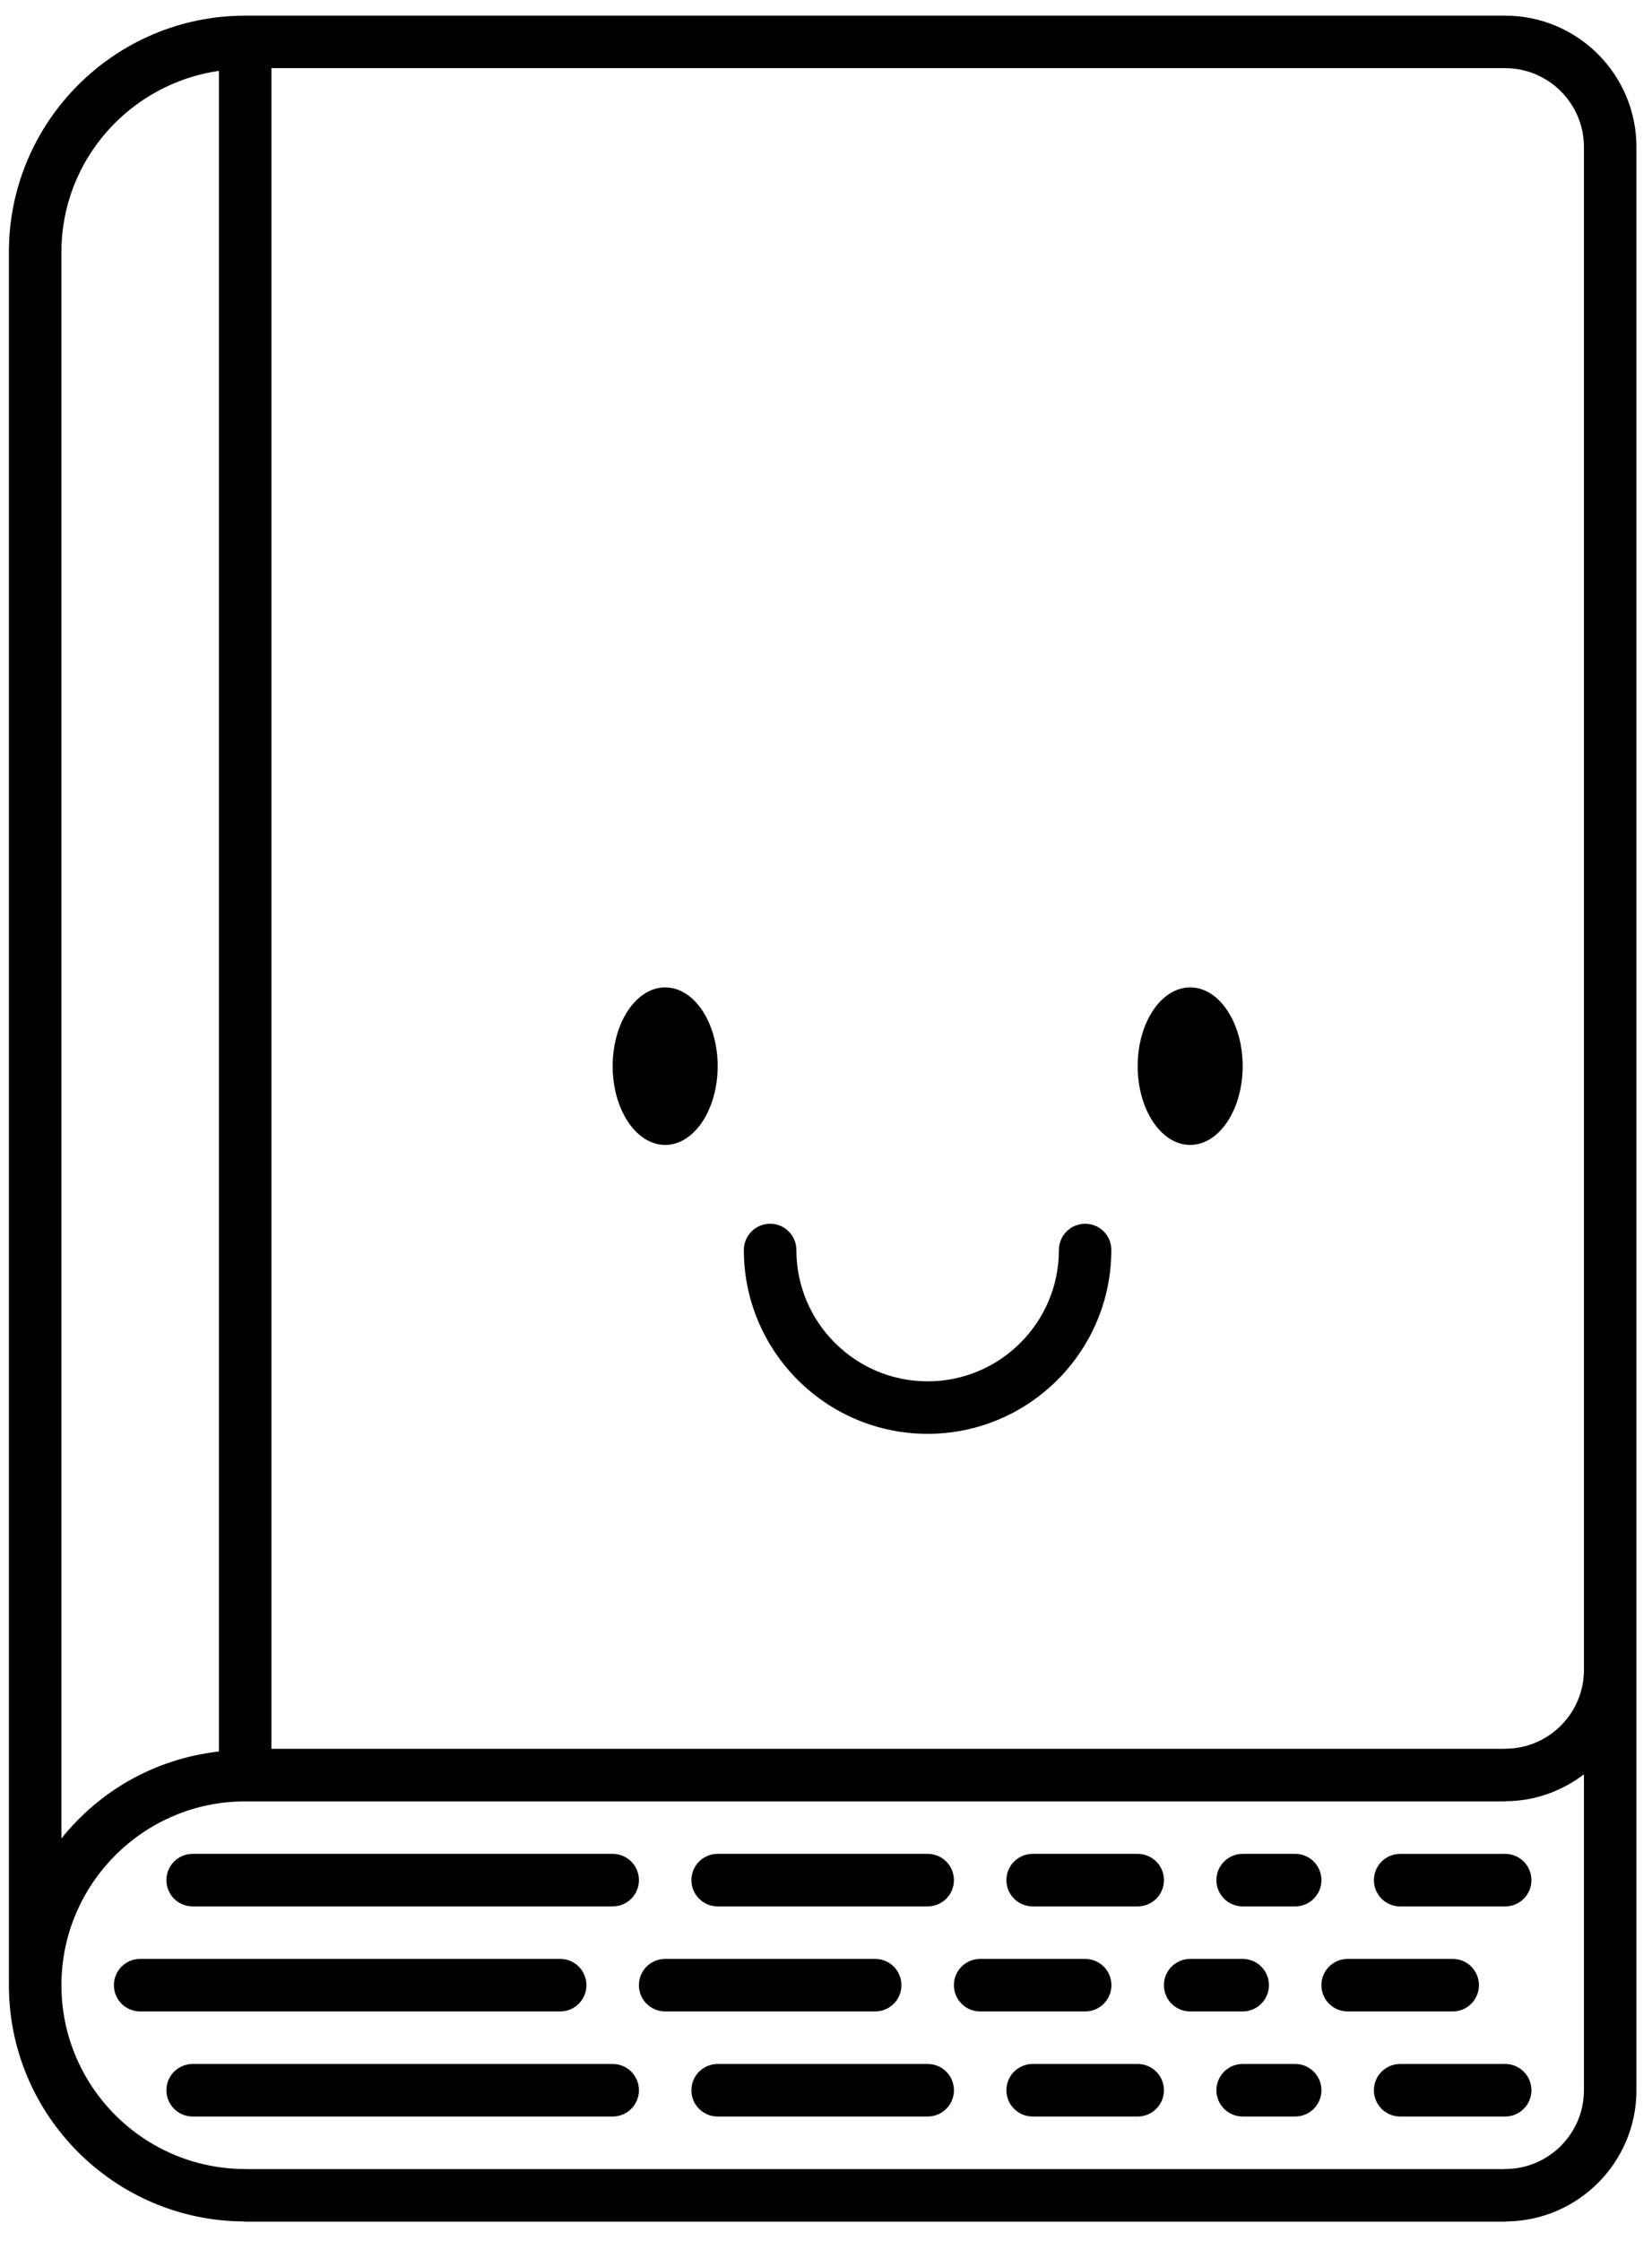 <?xml version="1.0" encoding="UTF-8"?> <svg xmlns="http://www.w3.org/2000/svg" width="59" height="80" viewBox="0 0 59 80"><path id="Path" fill="#000000" stroke="none" d="M 25.631 38.062 C 25.631 39.615 24.792 40.874 23.756 40.874 C 22.72 40.874 21.881 39.615 21.881 38.062 C 21.881 36.509 22.72 35.25 23.756 35.25 C 24.792 35.25 25.631 36.509 25.631 38.062 Z"></path><path id="path1" fill="#000000" stroke="none" d="M 44.381 38.062 C 44.381 39.615 43.542 40.874 42.506 40.874 C 41.47 40.874 40.631 39.615 40.631 38.062 C 40.631 36.509 41.47 35.25 42.506 35.25 C 43.542 35.25 44.381 36.509 44.381 38.062 Z"></path><path id="path2" fill="#000000" stroke="none" d="M 38.756 43.688 C 38.238 43.688 37.818 44.107 37.818 44.626 C 37.818 47.211 35.716 49.314 33.13 49.314 C 30.544 49.314 28.442 47.212 28.442 44.626 C 28.442 44.108 28.023 43.688 27.504 43.688 C 26.985 43.688 26.566 44.107 26.566 44.626 C 26.566 48.244 29.51 51.188 33.128 51.188 C 36.746 51.188 39.69 48.244 39.69 44.626 C 39.694 44.107 39.274 43.688 38.756 43.688 Z"></path><path id="path3" fill="#000000" stroke="none" d="M 53.756 0.559 L 8.756 0.559 C 4.103 0.559 0.318 4.344 0.318 8.997 L 0.318 70.872 C 0.318 75.512 4.083 79.286 8.719 79.306 C 8.732 79.306 8.743 79.313 8.756 79.313 L 53.756 79.313 C 53.769 79.313 53.78 79.306 53.793 79.306 C 56.36 79.286 58.444 77.195 58.444 74.622 L 58.444 59.622 L 58.444 59.622 C 58.444 59.621 58.444 59.619 58.444 59.619 L 58.444 5.246 C 58.444 2.661 56.342 0.559 53.756 0.559 Z M 56.569 5.246 L 56.569 59.618 C 56.569 61.169 55.307 62.43 53.757 62.43 C 53.75 62.43 53.746 62.433 53.739 62.433 L 9.694 62.433 L 9.694 2.433 L 53.756 2.433 C 55.307 2.434 56.569 3.695 56.569 5.246 Z M 2.194 8.996 C 2.194 5.7 4.648 2.989 7.819 2.529 L 7.819 62.529 C 5.543 62.785 3.554 63.931 2.194 65.634 L 2.194 8.996 Z M 53.756 77.434 C 53.749 77.434 53.745 77.438 53.738 77.438 L 8.774 77.438 C 8.767 77.438 8.763 77.434 8.756 77.434 C 5.138 77.434 2.194 74.49 2.194 70.872 C 2.194 67.254 5.138 64.31 8.756 64.31 L 53.756 64.31 C 53.769 64.31 53.78 64.303 53.793 64.303 C 54.838 64.295 55.793 63.933 56.569 63.345 L 56.569 74.622 C 56.569 76.172 55.307 77.434 53.756 77.434 Z"></path><path id="path4" fill="#000000" stroke="none" d="M 52.819 70.871 C 52.819 70.353 52.4 69.933 51.881 69.933 L 48.131 69.933 C 47.613 69.933 47.193 70.352 47.193 70.871 C 47.193 71.39 47.612 71.809 48.131 71.809 L 51.881 71.809 C 52.399 71.809 52.819 71.39 52.819 70.871 Z"></path><path id="path5" fill="#000000" stroke="none" d="M 45.319 70.871 C 45.319 70.353 44.9 69.933 44.381 69.933 L 42.506 69.933 C 41.988 69.933 41.568 70.352 41.568 70.871 C 41.568 71.39 41.987 71.809 42.506 71.809 L 44.381 71.809 C 44.899 71.809 45.319 71.39 45.319 70.871 Z"></path><path id="path6" fill="#000000" stroke="none" d="M 39.694 70.871 C 39.694 70.353 39.275 69.933 38.756 69.933 L 35.006 69.933 C 34.488 69.933 34.068 70.352 34.068 70.871 C 34.068 71.39 34.487 71.809 35.006 71.809 L 38.756 71.809 C 39.274 71.809 39.694 71.39 39.694 70.871 Z"></path><path id="path7" fill="#000000" stroke="none" d="M 32.194 70.871 C 32.194 70.353 31.775 69.933 31.256 69.933 L 23.756 69.933 C 23.238 69.933 22.818 70.352 22.818 70.871 C 22.818 71.39 23.237 71.809 23.756 71.809 L 31.256 71.809 C 31.774 71.809 32.194 71.39 32.194 70.871 Z"></path><path id="path8" fill="#000000" stroke="none" d="M 20.944 70.871 C 20.944 70.353 20.525 69.933 20.006 69.933 L 5.006 69.933 C 4.488 69.933 4.068 70.352 4.068 70.871 C 4.068 71.39 4.487 71.809 5.006 71.809 L 20.006 71.809 C 20.524 71.809 20.944 71.39 20.944 70.871 Z"></path><path id="path9" fill="#000000" stroke="none" d="M 53.756 66.184 L 50.006 66.184 C 49.488 66.184 49.068 66.603 49.068 67.122 C 49.068 67.641 49.487 68.06 50.006 68.06 L 53.756 68.06 C 54.274 68.06 54.694 67.641 54.694 67.122 C 54.694 66.603 54.274 66.184 53.756 66.184 Z"></path><path id="path10" fill="#000000" stroke="none" d="M 44.381 68.059 L 46.256 68.059 C 46.774 68.059 47.194 67.64 47.194 67.121 C 47.194 66.603 46.775 66.183 46.256 66.183 L 44.381 66.183 C 43.863 66.183 43.443 66.602 43.443 67.121 C 43.444 67.64 43.863 68.059 44.381 68.059 Z"></path><path id="path11" fill="#000000" stroke="none" d="M 36.881 68.059 L 40.631 68.059 C 41.149 68.059 41.569 67.64 41.569 67.121 C 41.569 66.603 41.15 66.183 40.631 66.183 L 36.881 66.183 C 36.363 66.183 35.943 66.602 35.943 67.121 C 35.944 67.64 36.363 68.059 36.881 68.059 Z"></path><path id="path12" fill="#000000" stroke="none" d="M 25.631 68.059 L 33.131 68.059 C 33.649 68.059 34.069 67.64 34.069 67.121 C 34.069 66.603 33.65 66.183 33.131 66.183 L 25.631 66.183 C 25.113 66.183 24.693 66.602 24.693 67.121 C 24.694 67.64 25.113 68.059 25.631 68.059 Z"></path><path id="path13" fill="#000000" stroke="none" d="M 6.881 68.059 L 21.881 68.059 C 22.399 68.059 22.819 67.64 22.819 67.121 C 22.819 66.603 22.4 66.183 21.881 66.183 L 6.881 66.183 C 6.363 66.183 5.943 66.602 5.943 67.121 C 5.944 67.64 6.363 68.059 6.881 68.059 Z"></path><path id="path14" fill="#000000" stroke="none" d="M 53.756 73.684 L 50.006 73.684 C 49.488 73.684 49.068 74.103 49.068 74.622 C 49.068 75.141 49.487 75.56 50.006 75.56 L 53.756 75.56 C 54.274 75.56 54.694 75.141 54.694 74.622 C 54.694 74.103 54.274 73.684 53.756 73.684 Z"></path><path id="path15" fill="#000000" stroke="none" d="M 46.256 73.684 L 44.381 73.684 C 43.863 73.684 43.443 74.103 43.443 74.622 C 43.443 75.141 43.862 75.56 44.381 75.56 L 46.256 75.56 C 46.774 75.56 47.194 75.141 47.194 74.622 C 47.194 74.103 46.774 73.684 46.256 73.684 Z"></path><path id="path16" fill="#000000" stroke="none" d="M 40.631 73.684 L 36.881 73.684 C 36.363 73.684 35.943 74.103 35.943 74.622 C 35.943 75.141 36.362 75.56 36.881 75.56 L 40.631 75.56 C 41.149 75.56 41.569 75.141 41.569 74.622 C 41.569 74.103 41.149 73.684 40.631 73.684 Z"></path><path id="path17" fill="#000000" stroke="none" d="M 33.131 73.684 L 25.631 73.684 C 25.113 73.684 24.693 74.103 24.693 74.622 C 24.693 75.141 25.112 75.56 25.631 75.56 L 33.131 75.56 C 33.649 75.56 34.069 75.141 34.069 74.622 C 34.069 74.103 33.649 73.684 33.131 73.684 Z"></path><path id="path18" fill="#000000" stroke="none" d="M 21.881 73.684 L 6.881 73.684 C 6.363 73.684 5.943 74.103 5.943 74.622 C 5.943 75.141 6.362 75.56 6.881 75.56 L 21.881 75.56 C 22.399 75.56 22.819 75.141 22.819 74.622 C 22.819 74.103 22.399 73.684 21.881 73.684 Z"></path></svg> 